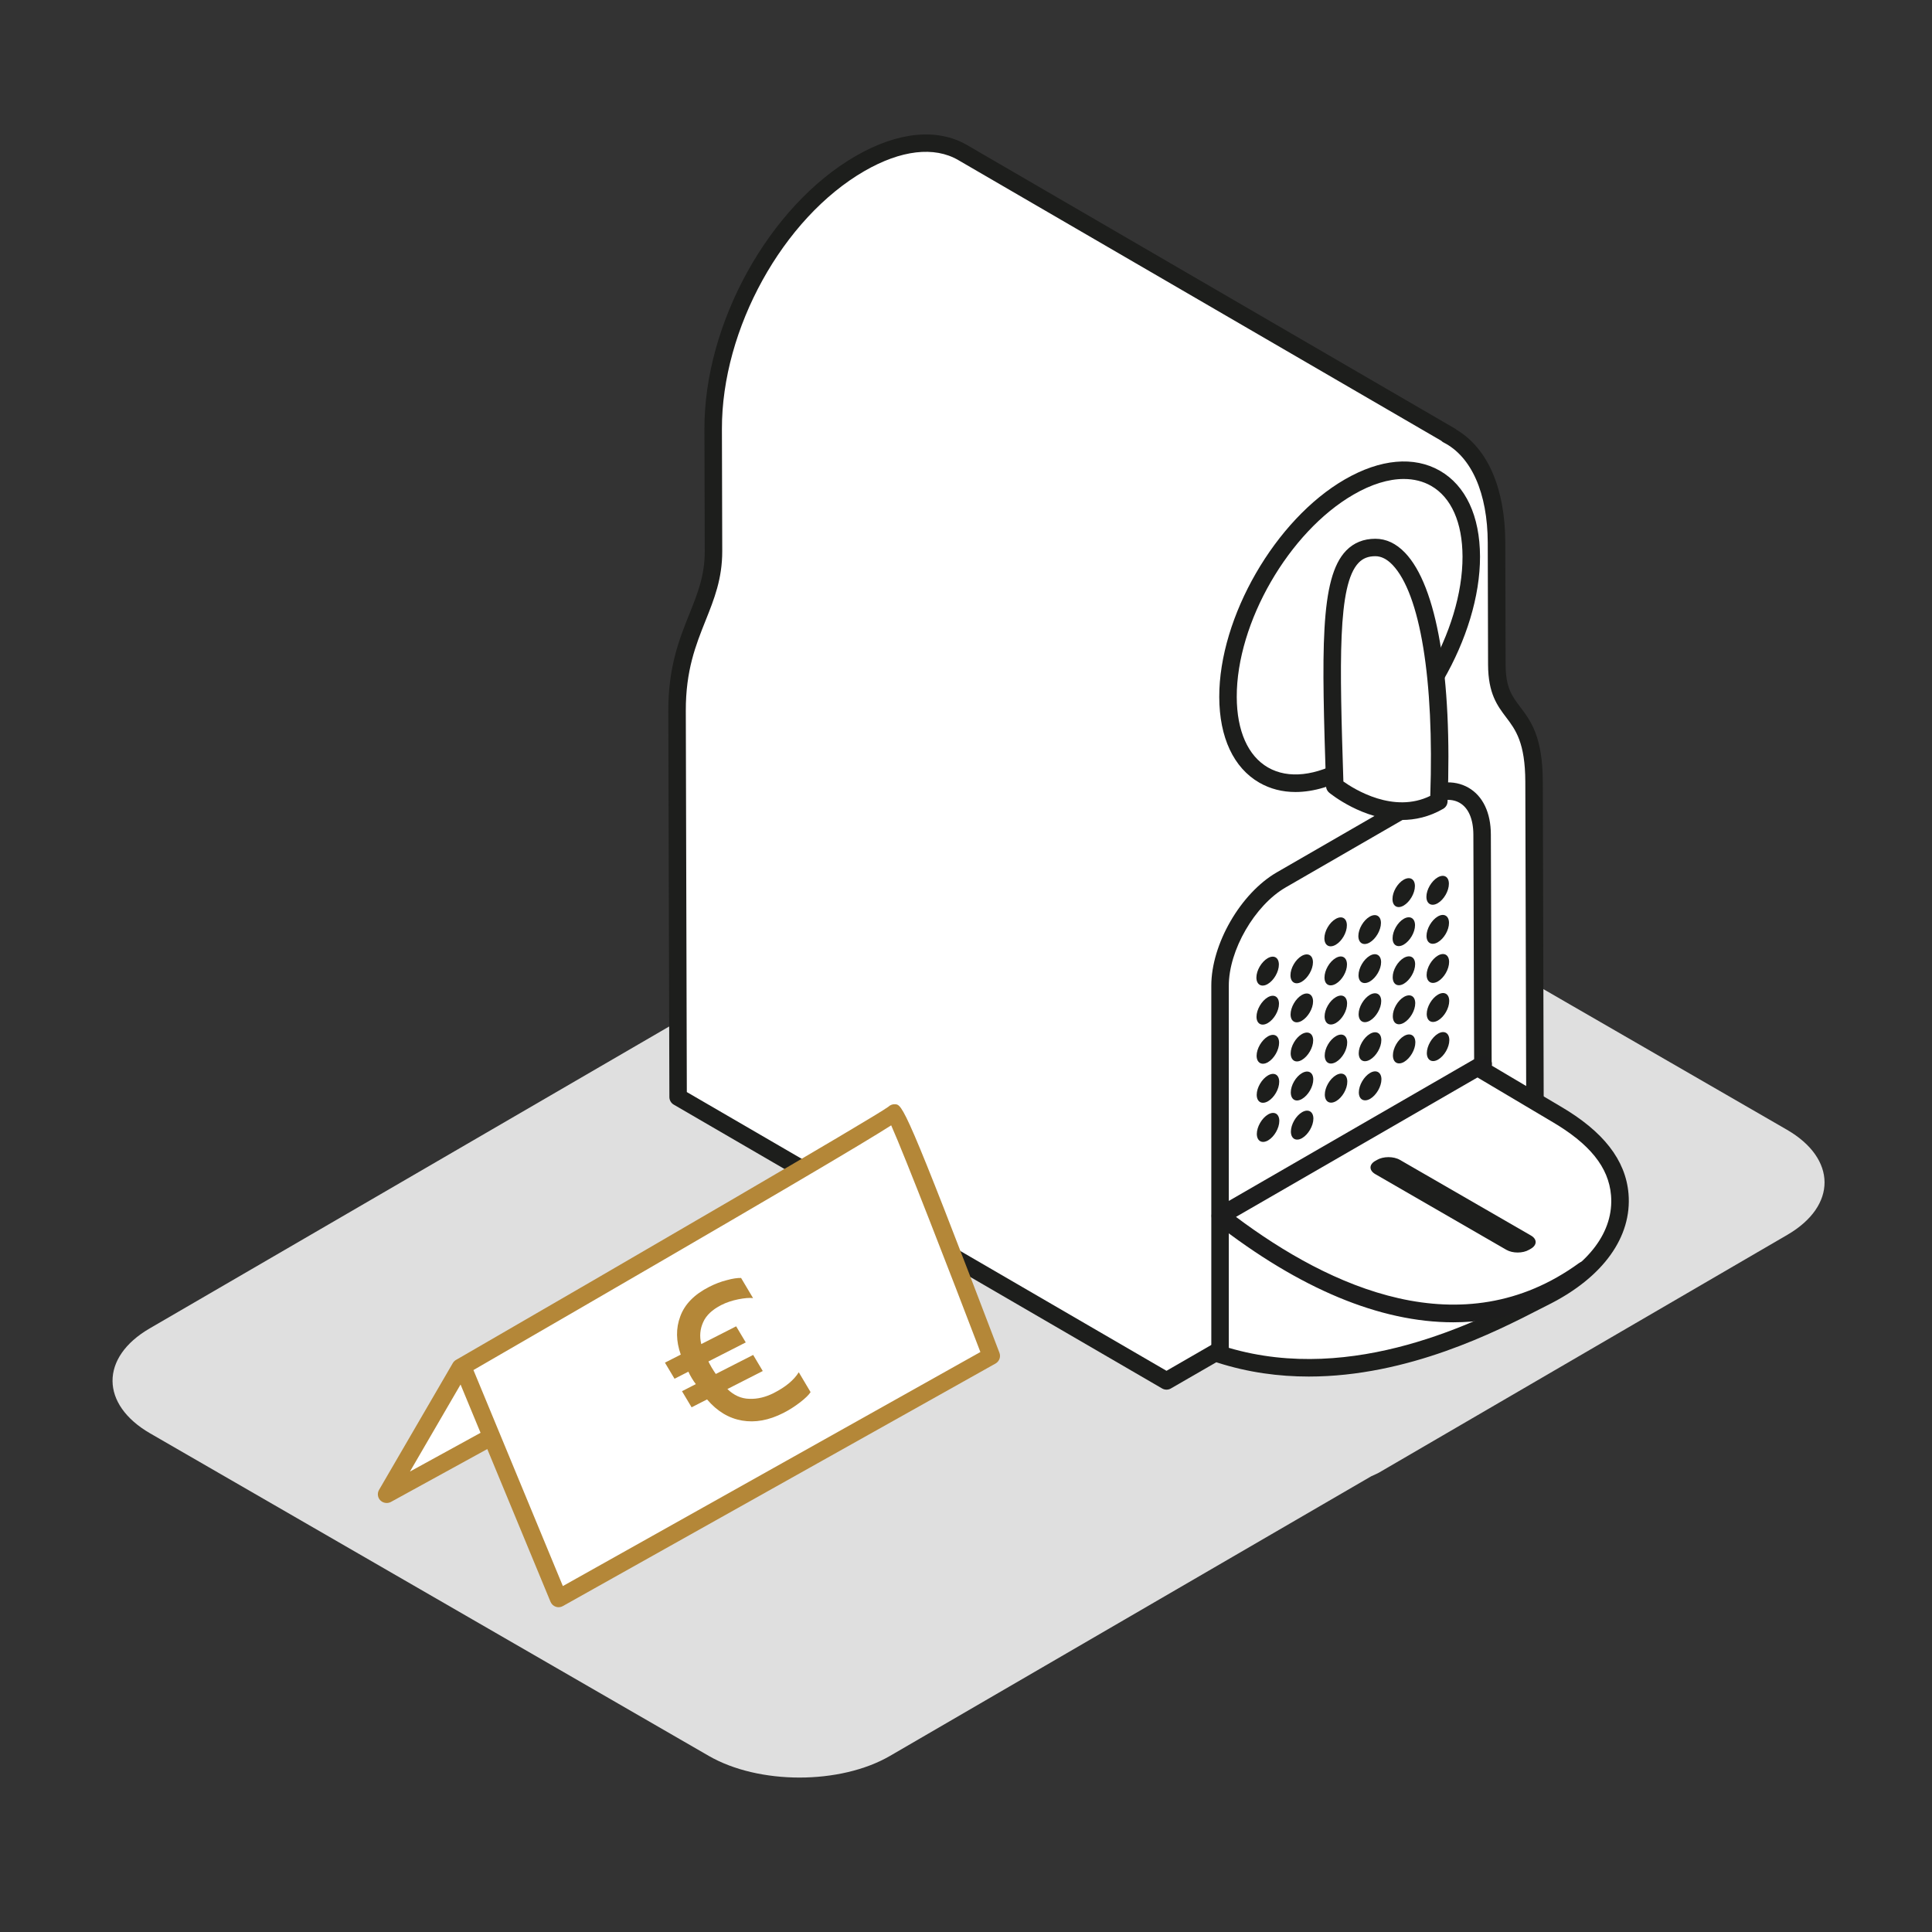 <?xml version="1.0" encoding="utf-8"?>
<!-- Generator: Adobe Illustrator 23.0.3, SVG Export Plug-In . SVG Version: 6.00 Build 0)  -->
<svg version="1.1" id="Calque_1" xmlns="http://www.w3.org/2000/svg" xmlns:xlink="http://www.w3.org/1999/xlink" x="0px" y="0px"
	 viewBox="0 0 360 360" style="enable-background:new 0 0 360 360;" xml:space="preserve">
<rect x="0" y="0" width="360" height="360" fill="#333333" stroke="none"/>
<style type="text/css">
	.st0{fill:#DFDFDF;}
	.st1{fill:#FFFFFF;}
	.st2{fill:#1D1E1C;}
	.st3{fill:#1D1D1D;}
	.st4{fill:#B48738;}
</style>
<g>
	<path class="st0" d="M332.95,210.5l-104.06-60.08c-9.33-5.39-24.53-5.39-33.79,0l-62.36,36.33c-0.48,0.24-1.01,0.43-1.46,0.69
		L27.89,247.53c-9.27,5.39-9.22,14.19,0.11,19.57l104.06,60.08c9.33,5.39,24.52,5.39,33.79,0l89.66-52.1
		c0.48-0.24,1.01-0.43,1.46-0.69l76.08-44.3C342.33,224.69,342.28,215.89,332.95,210.5z"/>
</g>
<g>
	<g>
		<path class="st1" d="M286.06,217.65c-0.01-2.44-0.14-48.83-0.2-71.95c-0.04-14.59-6.91-11.31-6.94-21.85
			c-0.01-3.72-0.02-8.48-0.06-22.74c-0.03-10.12-3.43-17.22-9.12-20.11c0.21,0.11,0.44,0.19,0.65,0.31l-91.01-52.89
			c-4.82-2.8-11.43-2.4-19.12,2.04c-16.16,9.33-27.43,30.9-27.38,49.49c0.04,14.26,0.05,19.02,0.06,22.74
			c0.03,10.54-6.83,15.19-6.79,29.78c0.07,23.12,0.2,69.51,0.2,71.95l91,52.89L286.06,217.65z"/>
		<path class="st2" d="M217.36,258.94c-0.28,0-0.56-0.07-0.82-0.22l-91-52.89c-0.5-0.29-0.81-0.83-0.81-1.41l-0.2-71.95
			c-0.02-8.2,2.07-13.43,3.92-18.05c1.55-3.86,2.88-7.19,2.87-11.72l-0.06-22.73c-0.06-19.71,12.06-41.59,28.19-50.9
			c7.85-4.53,15.21-5.25,20.75-2.04l91,52.88c0.11,0.07,0.21,0.14,0.31,0.23c5.77,3.53,8.95,10.92,8.98,20.97l0.06,22.74
			c0.01,4.29,1.2,5.87,2.71,7.87c1.97,2.6,4.2,5.55,4.22,13.98l0.2,71.95c0,0.58-0.31,1.12-0.81,1.41l-68.69,39.66
			C217.93,258.87,217.64,258.94,217.36,258.94z M127.98,203.49l89.38,51.94l67.06-38.72l-0.2-71.01c-0.02-7.34-1.82-9.72-3.56-12.02
			c-1.65-2.18-3.36-4.44-3.38-9.83l-0.06-22.74c-0.03-9.21-3.03-16.02-8.23-18.66c-0.17-0.09-0.31-0.19-0.43-0.32l-90-52.3
			c-4.48-2.61-10.69-1.88-17.48,2.04c-15.2,8.78-26.62,29.45-26.56,48.08l0.06,22.73c0.01,5.16-1.5,8.94-3.1,12.94
			c-1.82,4.56-3.71,9.26-3.69,16.83L127.98,203.49z"/>
	</g>
	<g>
		<path class="st1" d="M251.55,142.83c12.52-7.23,22.64-24.75,22.6-39.13c-0.04-14.39-10.22-20.19-22.75-12.96
			c-12.51,7.22-22.62,24.74-22.58,39.13C228.86,144.25,239.04,150.05,251.55,142.83"/>
		<path class="st2" d="M241.39,147.58c-2.44,0-4.71-0.58-6.73-1.74c-4.79-2.76-7.45-8.42-7.47-15.96
			c-0.04-14.89,10.45-33.08,23.4-40.55c6.61-3.82,12.9-4.38,17.72-1.61c4.8,2.76,7.45,8.43,7.47,15.98
			c0.04,14.87-10.47,33.06-23.42,40.54l0,0C248.52,146.46,244.79,147.58,241.39,147.58z M261.57,89.25c-2.83,0-6.02,0.97-9.35,2.9
			c-12.04,6.95-21.81,23.87-21.77,37.72c0.02,6.32,2.09,10.99,5.83,13.14c3.78,2.17,8.91,1.6,14.45-1.6
			c12.05-6.96,21.83-23.88,21.79-37.71c-0.02-6.33-2.09-11.01-5.84-13.16C265.18,89.68,263.45,89.25,261.57,89.25z M251.55,142.83
			h0.03H251.55z"/>
	</g>
	<g>
		<path class="st1" d="M301.81,222.59c-0.51-6.1-4.76-10.87-11.92-15.05l-13.57-8.06l-0.15-43.97c-0.02-7.22-5.19-10.17-11.5-6.53
			l-25.93,14.97c-6.29,3.63-11.42,12.52-11.4,19.75v68.66c25.82,8.28,51.18-6.01,60.56-10.73
			C298.08,236.49,302.39,229.46,301.81,222.59z"/>
		<path class="st2" d="M243.88,256.5c-5.55,0-11.28-0.75-17.04-2.6c-0.67-0.22-1.13-0.84-1.13-1.55V183.7
			c-0.02-7.76,5.46-17.26,12.22-21.16l25.93-14.97c3.58-2.07,7.05-2.35,9.76-0.8c2.69,1.55,4.17,4.65,4.18,8.73l0.15,43.05
			l12.78,7.58c8.03,4.68,12.19,10.02,12.72,16.31c0.67,8.03-4.72,15.54-14.8,20.62l-1.75,0.89
			C278.82,248.1,262.4,256.5,243.88,256.5z M228.97,251.15c23.33,6.86,46.46-4.98,56.43-10.09l1.77-0.9
			c8.96-4.51,13.58-10.71,13.02-17.44c-0.44-5.23-3.97-9.61-11.12-13.78l-13.58-8.06c-0.49-0.29-0.79-0.82-0.8-1.39l-0.15-43.97
			c-0.01-2.88-0.91-4.98-2.55-5.92c-1.65-0.96-3.96-0.67-6.5,0.79l-25.93,14.97c-5.76,3.33-10.61,11.72-10.59,18.34V251.15z"/>
	</g>
	<g>
		<g>
			<path class="st2" d="M255.31,204.75c1.15-0.67,2.1-2.3,2.1-3.63c0-1.33-0.96-1.87-2.11-1.2c-1.15,0.67-2.1,2.3-2.1,3.63
				C253.2,204.87,254.15,205.41,255.31,204.75"/>
		</g>
		<g>
			<path class="st2" d="M267.98,197.43c1.15-0.67,2.08-2.29,2.08-3.62c0-1.33-0.93-1.88-2.09-1.21c-1.15,0.67-2.1,2.3-2.1,3.63
				C265.88,197.55,266.83,198.1,267.98,197.43"/>
		</g>
		<g>
			<path class="st2" d="M236.3,212.49c1.15-0.67,2.08-2.29,2.08-3.62c0-1.33-0.93-1.88-2.09-1.21c-1.15,0.67-2.1,2.3-2.1,3.63
				C234.2,212.62,235.15,213.16,236.3,212.49"/>
		</g>
		<g>
			<path class="st2" d="M242.63,212.07c1.15-0.67,2.1-2.3,2.1-3.63c0-1.33-0.96-1.87-2.11-1.2c-1.15,0.67-2.08,2.29-2.08,3.62
				C240.55,212.18,241.48,212.73,242.63,212.07"/>
		</g>
		<g>
			<path class="st2" d="M255.22,175.62c1.15-0.67,2.1-2.3,2.1-3.63c0-1.33-0.95-1.85-2.11-1.18c-1.15,0.67-2.1,2.28-2.1,3.61
				C253.12,175.74,254.07,176.29,255.22,175.62"/>
		</g>
		<g>
			<path class="st2" d="M255.29,197.45c1.15-0.67,2.1-2.28,2.1-3.63c0-1.33-0.95-1.85-2.11-1.18c-1.15,0.67-2.1,2.28-2.1,3.61
				C253.18,197.6,254.13,198.12,255.29,197.45"/>
		</g>
		<g>
			<path class="st2" d="M248.98,205.17c1.15-0.67,2.08-2.29,2.07-3.62c0-1.33-0.93-1.88-2.09-1.21c-1.18,0.68-2.1,2.3-2.1,3.63
				C246.87,205.3,247.8,205.85,248.98,205.17"/>
		</g>
		<g>
			<path class="st2" d="M261.63,197.87c1.15-0.67,2.1-2.3,2.1-3.63c0-1.33-0.95-1.87-2.11-1.2c-1.15,0.67-2.08,2.29-2.07,3.62
				C259.55,197.98,260.48,198.53,261.63,197.87"/>
		</g>
		<g>
			<path class="st2" d="M255.25,182.89c1.15-0.67,2.1-2.28,2.1-3.6c0-1.33-0.96-1.87-2.11-1.2c-1.15,0.67-2.1,2.3-2.1,3.63
				C253.14,183.04,254.09,183.55,255.25,182.89"/>
		</g>
		<g>
			<path class="st2" d="M255.27,190.18c1.15-0.67,2.1-2.3,2.1-3.63c0-1.33-0.95-1.84-2.11-1.18c-1.15,0.67-2.1,2.28-2.1,3.6
				C253.16,190.31,254.11,190.85,255.27,190.18"/>
		</g>
		<g>
			<path class="st2" d="M236.28,205.2c1.15-0.67,2.08-2.27,2.08-3.62c0-1.33-0.93-1.86-2.09-1.19c-1.15,0.67-2.1,2.28-2.1,3.61
				C234.18,205.35,235.13,205.86,236.28,205.2"/>
		</g>
		<g>
			<path class="st2" d="M267.9,168.3c1.15-0.67,2.08-2.29,2.08-3.62c0-1.33-0.93-1.86-2.09-1.19c-1.15,0.67-2.1,2.28-2.1,3.61
				C265.79,168.43,266.75,168.97,267.9,168.3"/>
		</g>
		<g>
			<path class="st2" d="M267.96,190.14c1.15-0.67,2.08-2.27,2.08-3.62c0-1.33-0.93-1.86-2.09-1.19c-1.15,0.67-2.1,2.28-2.1,3.61
				C265.86,190.28,266.81,190.8,267.96,190.14"/>
		</g>
		<g>
			<path class="st2" d="M236.22,183.36c1.15-0.67,2.08-2.29,2.08-3.62c0-1.33-0.93-1.86-2.09-1.19c-1.15,0.67-2.1,2.28-2.1,3.61
				C234.12,183.49,235.07,184.03,236.22,183.36"/>
		</g>
		<g>
			<path class="st2" d="M242.55,182.94c1.15-0.67,2.1-2.3,2.1-3.63c0-1.33-0.95-1.85-2.11-1.18c-1.15,0.67-2.08,2.27-2.08,3.59
				C240.46,183.05,241.4,183.6,242.55,182.94"/>
		</g>
		<g>
			<path class="st2" d="M242.61,204.77c1.15-0.67,2.1-2.28,2.1-3.63c0-1.33-0.95-1.85-2.11-1.18c-1.15,0.67-2.08,2.27-2.08,3.59
				C240.53,204.91,241.46,205.44,242.61,204.77"/>
		</g>
		<g>
			<path class="st2" d="M248.9,176.04c1.15-0.67,2.08-2.29,2.07-3.62c0-1.33-0.93-1.86-2.09-1.19c-1.18,0.68-2.1,2.28-2.1,3.61
				C246.79,176.17,247.72,176.72,248.9,176.04"/>
		</g>
		<g>
			<path class="st2" d="M248.96,197.88c1.15-0.67,2.08-2.27,2.07-3.62c0-1.33-0.93-1.86-2.09-1.19c-1.18,0.68-2.1,2.28-2.1,3.61
				C246.85,198.03,247.78,198.56,248.96,197.88"/>
		</g>
		<g>
			<path class="st2" d="M261.55,168.74c1.15-0.67,2.1-2.3,2.1-3.63c0-1.33-0.95-1.85-2.11-1.18c-1.15,0.67-2.08,2.27-2.07,3.59
				C259.47,168.85,260.4,169.4,261.55,168.74"/>
		</g>
		<g>
			<path class="st2" d="M261.61,190.57c1.15-0.67,2.1-2.28,2.1-3.63c0-1.33-0.95-1.85-2.11-1.18c-1.15,0.67-2.08,2.27-2.07,3.59
				C259.53,190.71,260.46,191.24,261.61,190.57"/>
		</g>
		<g>
			<path class="st2" d="M267.94,182.87c1.15-0.67,2.08-2.29,2.08-3.62c0-1.33-0.93-1.86-2.09-1.19c-1.15,0.67-2.1,2.28-2.1,3.6
				C265.84,182.99,266.79,183.53,267.94,182.87"/>
		</g>
		<g>
			<path class="st2" d="M236.26,197.93c1.15-0.67,2.08-2.29,2.08-3.62c0-1.33-0.93-1.86-2.09-1.19c-1.15,0.67-2.1,2.28-2.1,3.6
				C234.16,198.05,235.11,198.59,236.26,197.93"/>
		</g>
		<g>
			<path class="st2" d="M267.92,175.57c1.15-0.67,2.08-2.27,2.08-3.59c0-1.33-0.93-1.88-2.09-1.21c-1.15,0.67-2.1,2.3-2.1,3.63
				C265.82,175.72,266.77,176.24,267.92,175.57"/>
		</g>
		<g>
			<path class="st2" d="M236.24,190.63c1.15-0.67,2.08-2.27,2.08-3.59c0-1.33-0.93-1.88-2.09-1.21c-1.15,0.67-2.1,2.3-2.1,3.63
				C234.14,190.78,235.09,191.3,236.24,190.63"/>
		</g>
		<g>
			<path class="st2" d="M242.59,197.5c1.15-0.67,2.1-2.3,2.1-3.63c0-1.33-0.95-1.84-2.11-1.18c-1.15,0.67-2.08,2.27-2.08,3.59
				C240.51,197.61,241.44,198.17,242.59,197.5"/>
		</g>
		<g>
			<path class="st2" d="M242.57,190.21c1.15-0.67,2.1-2.28,2.1-3.6c0-1.33-0.96-1.87-2.11-1.2c-1.15,0.67-2.08,2.29-2.08,3.62
				C240.49,190.34,241.42,190.87,242.57,190.21"/>
		</g>
		<g>
			<path class="st2" d="M248.94,190.61c1.15-0.67,2.08-2.29,2.07-3.62c0-1.33-0.93-1.86-2.09-1.19c-1.18,0.68-2.1,2.28-2.1,3.6
				C246.83,190.73,247.76,191.29,248.94,190.61"/>
		</g>
		<g>
			<path class="st2" d="M248.92,183.31c1.15-0.67,2.08-2.27,2.07-3.59c0-1.33-0.93-1.88-2.09-1.21c-1.18,0.68-2.1,2.3-2.1,3.63
				S247.74,183.99,248.92,183.31"/>
		</g>
		<g>
			<path class="st2" d="M261.57,176.01c1.15-0.67,2.1-2.28,2.1-3.6c0-1.33-0.95-1.87-2.11-1.2c-1.15,0.67-2.08,2.29-2.07,3.62
				C259.49,176.14,260.42,176.67,261.57,176.01"/>
		</g>
		<g>
			<path class="st2" d="M261.59,183.3c1.15-0.67,2.1-2.3,2.1-3.63c0-1.33-0.95-1.84-2.11-1.18c-1.15,0.67-2.08,2.27-2.07,3.59
				C259.51,183.42,260.44,183.97,261.59,183.3"/>
		</g>
	</g>
	<g>
		<path class="st2" d="M285.27,230.22c1.18,0.68,1.16,1.78-0.01,2.46l-0.35,0.2c-1.17,0.68-3.06,0.68-4.23,0l-24.4-14.09
			c-1.2-0.69-1.2-1.79-0.04-2.46l0.35-0.2c1.17-0.68,3.08-0.69,4.27,0L285.27,230.22z"/>
	</g>
	<g>
		<path class="st1" d="M256.28,102.01c7.39,0,13.03,16.17,11.82,47.28c-9.32,5.44-19.39-2.84-19.39-2.84
			C247.77,116.66,247.3,102.01,256.28,102.01z"/>
		<path class="st2" d="M261.19,152.79c-7.22,0-13.17-4.81-13.51-5.08c-0.36-0.3-0.58-0.73-0.59-1.2
			c-0.79-25.03-1.23-38.78,3.75-43.92c1.42-1.46,3.25-2.2,5.44-2.2c2.01,0,3.86,0.87,5.52,2.6c5.94,6.18,8.83,23.08,7.93,46.38
			c-0.02,0.56-0.33,1.06-0.81,1.34C266.31,152.22,263.68,152.79,261.19,152.79z M250.32,145.62c2.06,1.46,9.36,6.03,16.19,2.68
			c0.75-21.62-1.88-37.68-7.05-43.06c-1.02-1.06-2.09-1.6-3.18-1.6c-1.32,0-2.3,0.38-3.11,1.21
			C249.2,108.95,249.62,123.53,250.32,145.62z M268.1,149.29h0.03H268.1z"/>
	</g>
	<g>
		<path class="st3" d="M270.79,246.39c-13.61,0-28.6-6.21-44.41-18.54c-0.43-0.33-0.66-0.86-0.62-1.4c0.04-0.54,0.34-1.02,0.81-1.29
			l48.99-28.29c0.78-0.45,1.77-0.18,2.22,0.59c0.45,0.78,0.18,1.77-0.59,2.22l-46.88,27.07c17.46,13.09,42.1,24.48,63.94,8.59
			c0.72-0.52,1.74-0.37,2.27,0.36c0.53,0.73,0.37,1.75-0.36,2.27C288.44,243.59,279.92,246.39,270.79,246.39z"/>
	</g>
</g>
<g>
	<polygon class="st1" points="85.78,254.82 72.04,278.44 93.56,266.63 	"/>
	<path class="st4" d="M72.04,280.06c-0.43,0-0.85-0.17-1.17-0.49c-0.51-0.52-0.61-1.32-0.24-1.95L84.37,254
		c0.28-0.49,0.8-0.79,1.36-0.81c0.65,0.04,1.1,0.26,1.41,0.73l7.79,11.81c0.25,0.38,0.33,0.85,0.22,1.29
		c-0.11,0.44-0.4,0.82-0.8,1.04l-21.52,11.81C72.58,280,72.31,280.06,72.04,280.06z M85.86,257.91l-9.47,16.29l14.84-8.14
		L85.86,257.91z"/>
</g>
<g>
	<path class="st1" d="M86.17,254.6l17.91,43.26l80.62-45.2c0,0-17.59-46.16-18.04-45.25C166.2,208.32,86.17,254.6,86.17,254.6z"/>
	<path class="st4" d="M104.08,299.48c-0.18,0-0.36-0.03-0.53-0.09c-0.44-0.15-0.79-0.49-0.97-0.92l-17.91-43.26
		c-0.31-0.75-0.02-1.62,0.69-2.03c30.91-17.88,77.56-45,80.17-46.95c0.32-0.31,0.77-0.5,1.23-0.47c1.39,0.07,1.86,0.09,19.47,46.31
		c0.29,0.75-0.02,1.6-0.72,2l-80.63,45.2C104.63,299.41,104.35,299.48,104.08,299.48z M88.22,255.29l16.66,40.25l77.8-43.61
		c-5.62-14.72-14.09-36.57-16.62-42.24C161.28,212.76,145,222.46,88.22,255.29z"/>
</g>
<g>
	<g>
		<path class="st4" d="M132.14,239.79c1.06-0.54,2.16-0.97,3.28-1.25c1.11-0.31,2-0.43,2.67-0.41l2.23,3.75
			c-0.68-0.08-1.59,0-2.73,0.22c-1.18,0.24-2.24,0.59-3.2,1.08c-1.66,0.85-2.8,1.91-3.36,3.18c-0.59,1.28-0.71,2.64-0.36,4.09
			l6.5-3.31l1.79,3l-6.96,3.55c0.14,0.29,0.33,0.65,0.59,1.1c0.33,0.55,0.6,0.96,0.79,1.23l6.96-3.55l1.79,3l-6.59,3.36
			c1.21,1.17,2.57,1.79,4.09,1.82c1.54,0.06,3.05-0.32,4.55-1.08c2.19-1.12,3.74-2.39,4.66-3.87l2.2,3.7
			c-0.34,0.53-0.99,1.16-1.96,1.91c-0.99,0.76-2.01,1.42-3.12,1.98c-2.7,1.37-5.25,1.83-7.69,1.41c-2.44-0.42-4.63-1.71-6.52-3.94
			l-2.88,1.47l-1.79-3l2.58-1.32c-0.25-0.33-0.52-0.71-0.77-1.14c-0.27-0.45-0.47-0.84-0.62-1.18l-2.58,1.32l-1.79-3l2.95-1.5
			c-0.89-2.51-0.93-4.9-0.09-7.12C127.58,243.03,129.37,241.2,132.14,239.79z"/>
	</g>
</g>
</svg>
